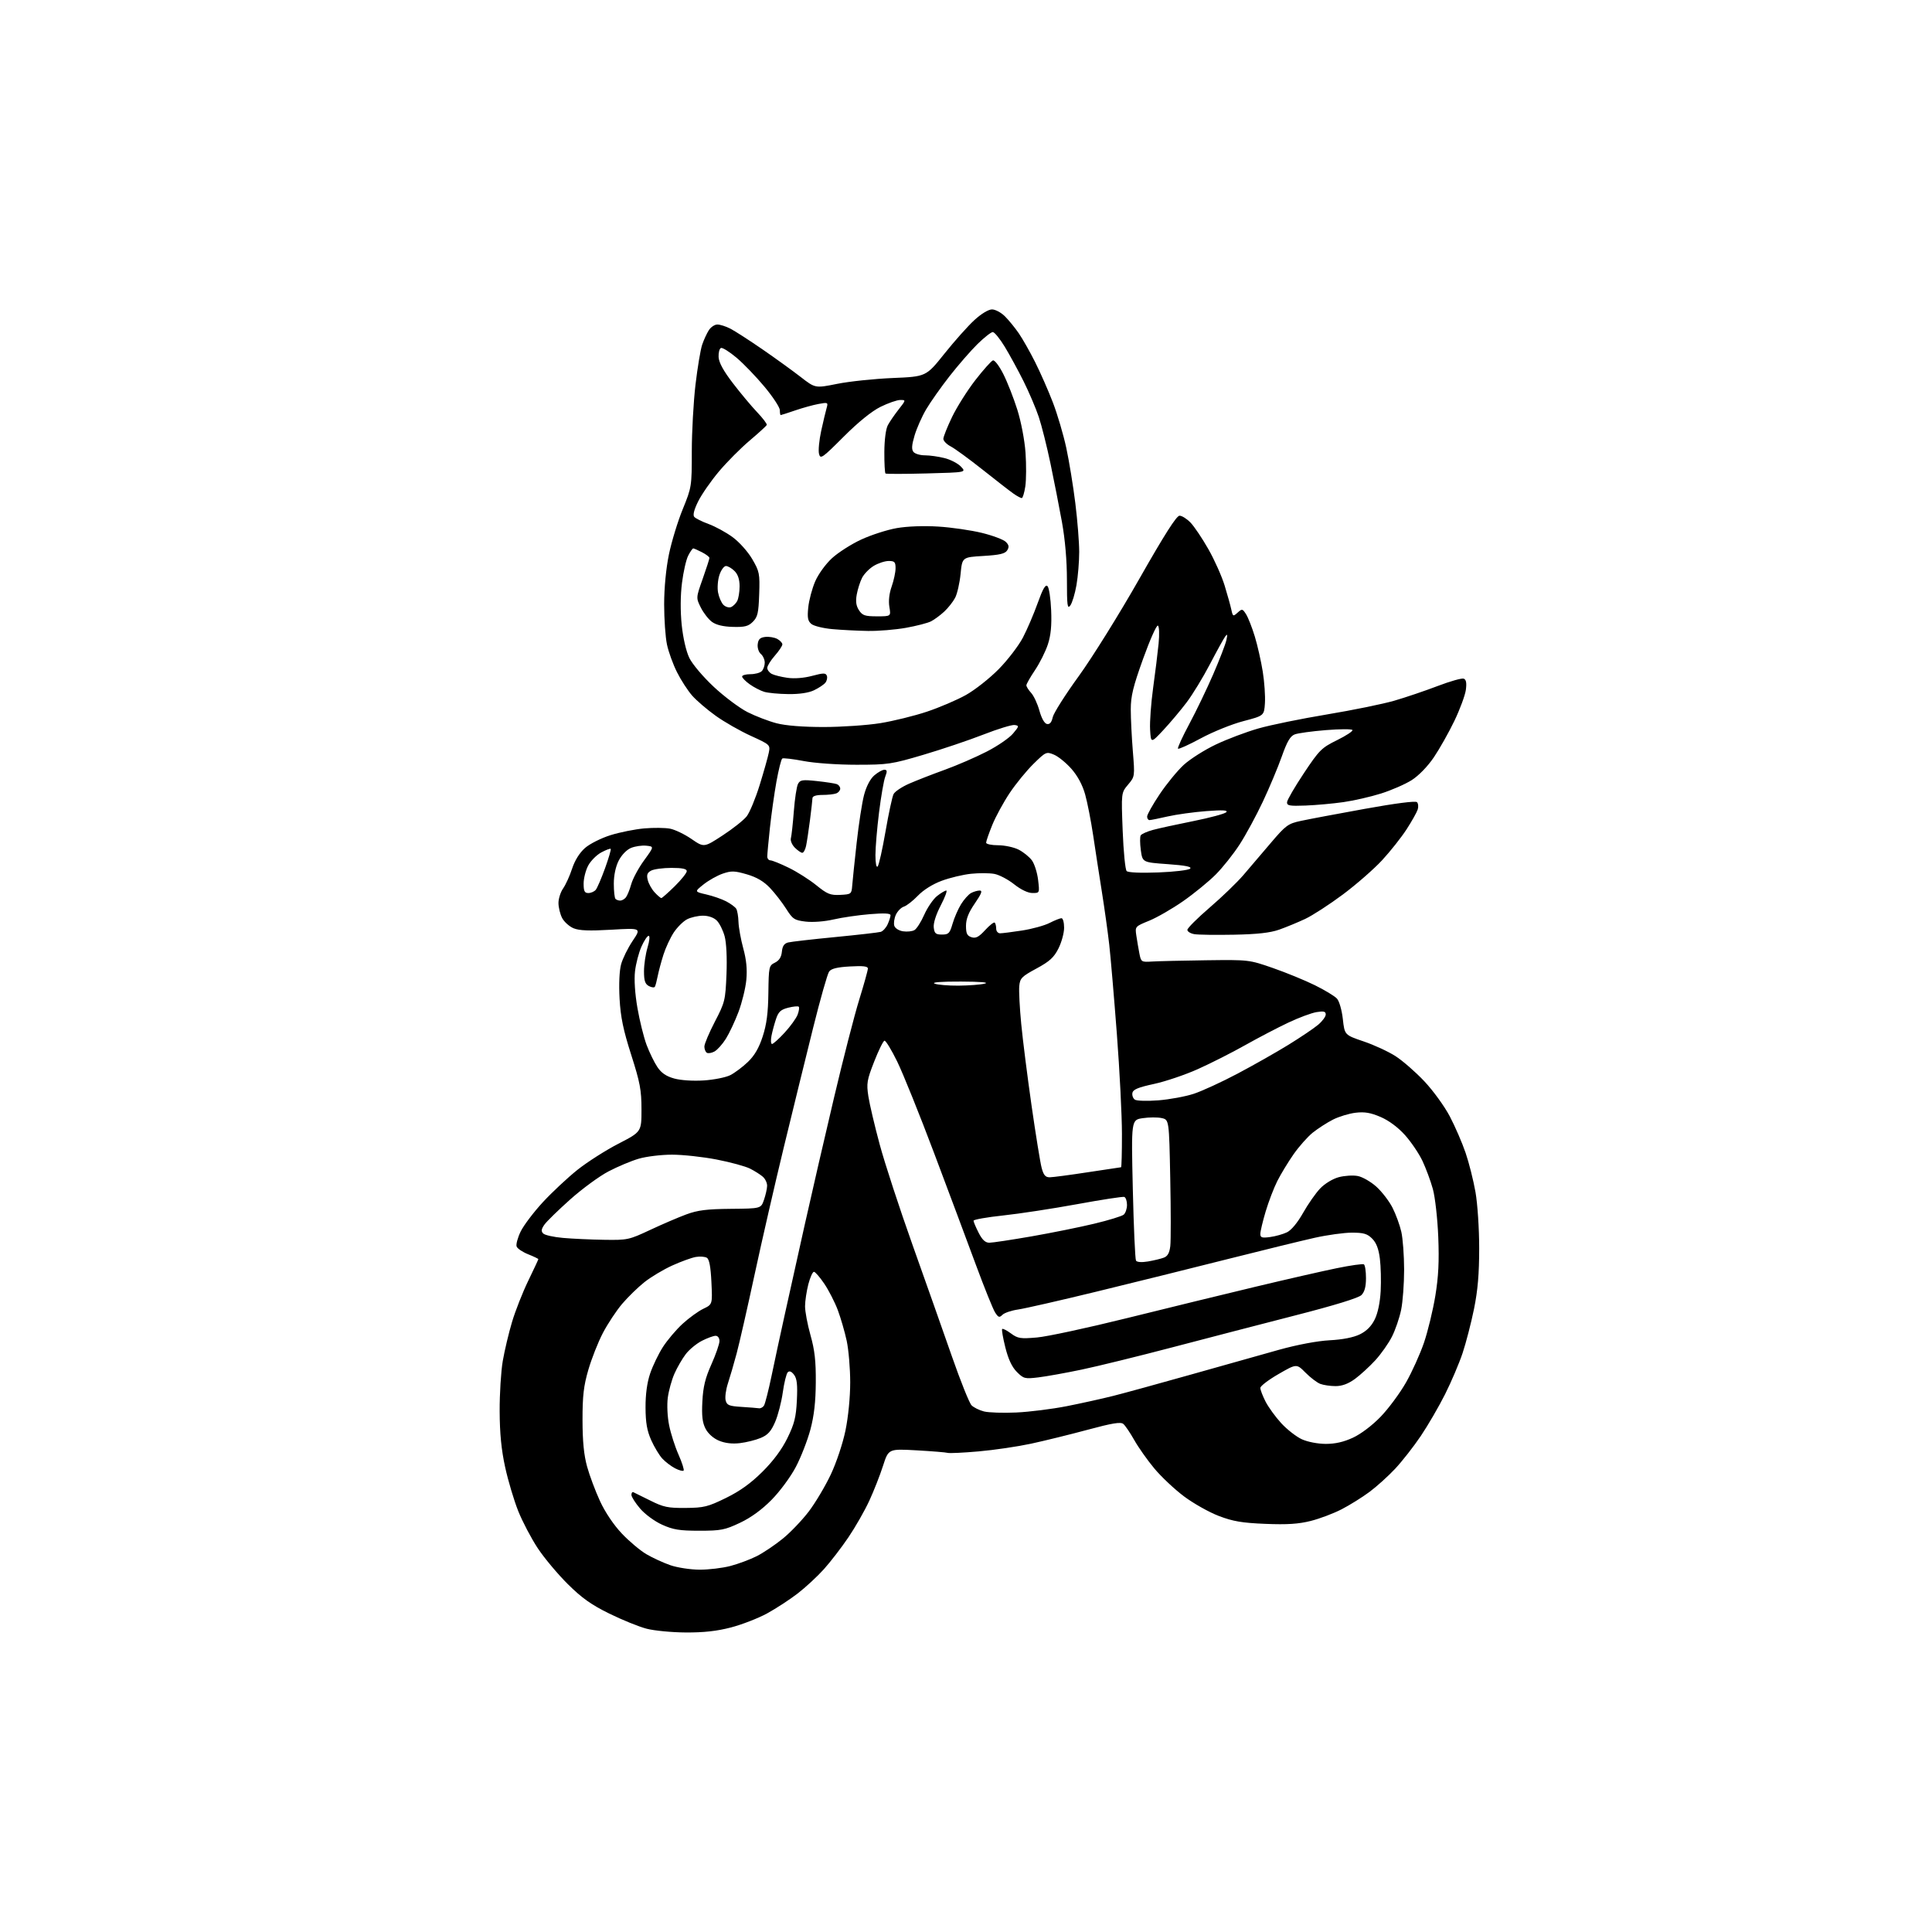 <?xml version="1.0" encoding="UTF-8" standalone="no"?>
<svg 
  version="1.1" 
  xmlns="http://www.w3.org/2000/svg" 
  xmlns:xlink="http://www.w3.org/1999/xlink" 
  xmlns:svg="http://www.w3.org/2000/svg"
  xmlns:rdf="http://www.w3.org/1999/02/22-rdf-syntax-ns#"
  xmlns:cc="http://creativecommons.org/ns#"
  xmlns:dc="http://purl.org/dc/elements/1.1/"
  viewBox="0 0 768 768"
  width="768"
  height="768"
>
<style>svg {background-color: white; }</style>"
<path stroke="none" fill="black" fill-rule="evenodd" d="M272.56,648.93C267.03,648.90 260.02,648.22 257.00,647.43C253.97,646.64 247.33,643.95 242.23,641.44C235.06,637.92 231.31,635.26 225.70,629.70C221.71,625.74 216.33,619.32 213.76,615.43C211.19,611.54 207.70,604.90 206.01,600.68C204.32,596.46 201.98,588.61 200.81,583.25C199.30,576.35 198.66,569.85 198.62,561.00C198.59,554.12 199.15,545.12 199.86,541.00C200.57,536.88 202.23,529.90 203.54,525.50C204.85,521.10 207.75,513.75 209.96,509.18C212.18,504.60 214.00,500.71 214.00,500.53C214.00,500.36 212.18,499.49 209.97,498.60C207.75,497.72 205.68,496.33 205.37,495.52C205.06,494.70 205.77,492.03 206.96,489.57C208.15,487.12 212.14,481.85 215.81,477.87C219.49,473.90 225.68,468.11 229.57,465.01C233.46,461.92 240.78,457.25 245.82,454.65C255.00,449.91 255.00,449.91 255.00,441.00C255.00,433.34 254.43,430.32 250.91,419.30C247.75,409.41 246.70,404.34 246.29,397.00C245.97,391.27 246.21,385.84 246.90,383.32C247.53,381.02 249.59,376.84 251.49,374.01C254.94,368.88 254.94,368.88 243.01,369.58C234.23,370.09 230.27,369.94 228.00,369.00C226.30,368.29 224.25,366.45 223.45,364.91C222.65,363.36 222.00,360.68 222.00,358.95C222.00,357.22 222.84,354.61 223.86,353.15C224.88,351.69 226.49,348.16 227.42,345.30C228.50,342.01 230.39,338.99 232.55,337.09C234.45,335.43 238.98,333.15 242.73,331.98C246.45,330.82 252.48,329.62 256.13,329.30C259.77,328.99 264.35,329.03 266.31,329.40C268.27,329.77 272.12,331.61 274.86,333.50C279.85,336.93 279.85,336.93 287.24,332.10C291.31,329.45 295.62,326.03 296.82,324.51C298.01,322.98 300.34,317.37 301.99,312.03C303.64,306.70 305.27,300.92 305.61,299.19C306.23,296.10 306.13,296.01 298.50,292.53C294.24,290.59 287.96,287.01 284.54,284.56C281.12,282.12 276.89,278.50 275.15,276.52C273.41,274.54 270.69,270.35 269.12,267.21C267.54,264.07 265.74,259.12 265.13,256.20C264.51,253.29 264.01,246.09 264.01,240.20C264.02,233.67 264.76,225.94 265.91,220.37C266.95,215.35 269.41,207.27 271.40,202.41C274.94,193.71 275.00,193.35 275.00,179.53C275.00,171.81 275.66,159.87 276.46,152.99C277.27,146.12 278.47,138.93 279.13,137.00C279.79,135.07 280.98,132.49 281.78,131.25C282.58,130.01 284.10,129.00 285.16,129.00C286.23,129.00 288.54,129.73 290.30,130.63C292.06,131.53 297.77,135.21 303.00,138.81C308.23,142.41 315.10,147.38 318.28,149.85C324.06,154.34 324.06,154.34 332.78,152.59C337.58,151.62 347.49,150.58 354.82,150.27C368.14,149.71 368.14,149.71 375.41,140.61C379.41,135.60 384.77,129.59 387.32,127.25C390.06,124.73 392.93,123.00 394.34,123.00C395.65,123.00 397.97,124.24 399.48,125.75C401.00,127.26 403.48,130.30 404.99,132.50C406.50,134.70 409.43,139.86 411.49,143.97C413.56,148.08 416.73,155.28 418.53,159.97C420.33,164.66 422.74,172.81 423.87,178.07C425.00,183.33 426.62,193.22 427.46,200.04C428.31,206.86 429.00,215.57 429.00,219.39C429.00,223.21 428.51,229.16 427.91,232.60C427.31,236.05 426.21,239.68 425.47,240.68C424.31,242.24 424.12,240.80 424.12,230.50C424.12,222.88 423.40,214.49 422.14,207.50C421.04,201.45 418.99,190.99 417.58,184.25C416.17,177.51 414.08,169.18 412.93,165.75C411.78,162.31 409.07,155.95 406.91,151.61C404.75,147.28 401.38,141.09 399.42,137.86C397.46,134.64 395.31,132.00 394.65,132.00C393.98,132.00 391.26,134.14 388.59,136.75C385.93,139.36 380.94,145.10 377.49,149.50C374.05,153.90 369.86,159.84 368.17,162.71C366.48,165.57 364.41,170.25 363.56,173.11C362.41,176.98 362.30,178.66 363.13,179.66C363.74,180.40 365.79,181.00 367.68,181.00C369.57,181.00 373.08,181.49 375.47,182.10C377.87,182.70 380.81,184.23 381.99,185.49C384.14,187.78 384.14,187.78 368.32,188.20C359.62,188.43 352.27,188.44 352.00,188.23C351.73,188.01 351.52,184.16 351.54,179.67C351.57,174.78 352.13,170.50 352.94,169.00C353.68,167.62 355.61,164.81 357.23,162.75C360.16,159.01 360.16,159.00 357.85,159.00C356.57,159.00 353.05,160.23 350.01,161.73C346.50,163.48 341.18,167.78 335.33,173.63C326.81,182.16 326.12,182.63 325.57,180.41C325.24,179.10 325.63,174.98 326.44,171.26C327.26,167.54 328.22,163.46 328.60,162.18C329.24,159.96 329.10,159.89 325.39,160.58C323.25,160.97 319.07,162.13 316.09,163.15C313.12,164.17 310.53,165.00 310.34,165.00C310.15,165.00 310.00,164.12 310.00,163.04C310.00,161.96 307.28,157.80 303.94,153.79C300.61,149.78 295.60,144.57 292.80,142.21C290.00,139.86 287.22,138.10 286.61,138.32C286.00,138.54 285.57,140.15 285.65,141.91C285.76,144.10 287.54,147.37 291.32,152.30C294.35,156.26 298.69,161.46 300.97,163.85C303.24,166.24 304.97,168.52 304.80,168.92C304.64,169.32 301.57,172.12 298.00,175.14C294.43,178.16 288.93,183.69 285.78,187.43C282.64,191.17 278.93,196.50 277.55,199.28C275.93,202.52 275.36,204.73 275.96,205.45C276.47,206.06 279.05,207.35 281.69,208.31C284.34,209.28 288.63,211.62 291.22,213.52C293.87,215.46 297.30,219.30 299.02,222.24C301.90,227.18 302.07,228.04 301.79,236.22C301.54,243.66 301.17,245.27 299.29,247.15C297.48,248.96 296.06,249.33 291.32,249.20C287.49,249.10 284.70,248.43 283.02,247.21C281.64,246.20 279.64,243.63 278.58,241.50C276.66,237.64 276.66,237.64 279.34,230.07C280.81,225.91 282.02,222.17 282.01,221.78C282.00,221.38 280.67,220.36 279.05,219.53C277.43,218.69 275.86,218.00 275.58,218.00C275.29,218.00 274.39,219.28 273.58,220.85C272.76,222.43 271.65,227.31 271.10,231.71C270.46,236.75 270.43,242.93 270.99,248.43C271.53,253.63 272.75,258.92 274.02,261.54C275.22,264.01 279.49,269.06 283.76,273.05C287.95,276.96 293.99,281.48 297.18,283.09C300.37,284.70 305.56,286.69 308.70,287.51C312.36,288.46 319.13,289.00 327.46,289.00C334.63,288.99 344.76,288.30 349.97,287.46C355.18,286.61 363.51,284.56 368.47,282.90C373.44,281.24 380.41,278.26 383.97,276.27C387.52,274.29 393.37,269.68 396.97,266.03C400.56,262.39 404.91,256.72 406.62,253.45C408.33,250.18 410.98,243.99 412.51,239.70C414.54,234.04 415.60,232.20 416.40,233.00C417.01,233.61 417.66,237.92 417.85,242.58C418.11,248.62 417.73,252.54 416.54,256.17C415.62,258.98 413.32,263.57 411.44,266.37C409.55,269.18 408.00,271.90 408.00,272.42C408.00,272.94 408.85,274.30 409.90,275.44C410.94,276.57 412.42,279.75 413.18,282.49C414.03,285.55 415.19,287.61 416.19,287.80C417.30,288.01 418.03,287.16 418.47,285.12C418.83,283.47 423.49,276.12 428.82,268.78C434.14,261.44 444.95,244.09 452.83,230.22C462.91,212.49 467.68,205.00 468.89,205.00C469.85,205.00 471.82,206.25 473.28,207.77C474.74,209.29 477.92,214.02 480.34,218.28C482.77,222.54 485.68,229.06 486.81,232.76C487.94,236.47 489.15,240.79 489.48,242.36C490.07,245.09 490.18,245.14 491.97,243.53C493.74,241.92 493.92,241.96 495.33,244.17C496.15,245.45 497.71,249.43 498.80,253.00C499.89,256.57 501.31,262.88 501.97,267.00C502.63,271.12 503.01,276.75 502.83,279.50C502.50,284.50 502.50,284.50 494.24,286.67C489.69,287.86 482.11,290.92 477.38,293.48C472.66,296.03 468.56,297.89 468.28,297.61C468.00,297.33 470.01,292.92 472.76,287.80C475.50,282.69 479.79,273.77 482.29,267.99C484.80,262.20 487.14,256.13 487.50,254.49C488.01,252.17 487.91,251.83 487.05,253.00C486.44,253.82 483.71,258.77 480.98,264.00C478.25,269.23 474.09,276.06 471.73,279.18C469.38,282.30 465.21,287.25 462.48,290.18C457.50,295.50 457.50,295.50 457.18,290.00C457.01,286.98 457.55,279.55 458.38,273.50C459.22,267.45 460.20,259.52 460.56,255.87C460.92,252.13 460.81,249.00 460.28,248.68C459.78,248.36 457.14,254.27 454.43,261.80C450.43,272.91 449.50,276.73 449.50,282.00C449.50,285.57 449.87,293.04 450.32,298.59C451.13,308.64 451.13,308.70 448.42,311.91C445.70,315.14 445.70,315.14 446.28,330.20C446.60,338.48 447.31,345.71 447.86,346.26C448.46,346.86 453.44,347.08 460.44,346.81C466.82,346.57 472.51,345.89 473.10,345.30C473.86,344.54 471.28,344.02 464.17,343.51C454.16,342.80 454.16,342.80 453.49,337.94C453.13,335.28 453.11,332.63 453.45,332.07C453.80,331.51 455.98,330.54 458.29,329.91C460.61,329.28 467.88,327.69 474.46,326.38C481.03,325.06 486.88,323.48 487.46,322.87C488.22,322.05 486.10,321.94 479.50,322.43C474.55,322.81 467.66,323.76 464.19,324.55C460.72,325.35 457.45,326.00 456.94,326.00C456.42,326.00 456.00,325.36 456.00,324.58C456.00,323.80 458.23,319.83 460.97,315.74C463.70,311.66 468.00,306.41 470.52,304.08C473.05,301.76 478.80,298.10 483.31,295.96C487.81,293.82 495.44,290.94 500.25,289.57C505.06,288.19 517.32,285.69 527.50,284.00C537.68,282.31 549.72,279.85 554.25,278.54C558.79,277.22 566.55,274.59 571.50,272.70C576.45,270.81 581.11,269.49 581.86,269.78C582.82,270.15 583.07,271.45 582.70,274.24C582.40,276.40 580.36,281.94 578.15,286.54C575.94,291.14 572.26,297.67 569.98,301.04C567.49,304.70 563.95,308.35 561.16,310.12C558.60,311.74 553.12,314.13 549.00,315.43C544.88,316.73 538.12,318.28 534.00,318.86C529.88,319.45 523.12,320.06 519.00,320.22C512.57,320.46 511.52,320.27 511.62,318.86C511.69,317.96 514.70,312.79 518.31,307.36C524.44,298.15 525.32,297.27 531.49,294.23C535.13,292.44 537.88,290.62 537.62,290.20C537.36,289.77 532.62,289.78 527.10,290.23C521.57,290.67 515.98,291.44 514.68,291.93C512.90,292.61 511.65,294.73 509.55,300.66C508.03,304.97 504.64,313.06 502.02,318.63C499.40,324.20 495.24,331.88 492.77,335.69C490.31,339.50 486.01,344.90 483.22,347.69C480.43,350.48 474.62,355.22 470.32,358.22C466.02,361.22 459.95,364.72 456.84,365.99C451.21,368.28 451.18,368.32 451.71,371.90C452.00,373.88 452.55,377.07 452.92,379.00C453.59,382.43 453.70,382.49 458.05,382.22C460.50,382.07 470.15,381.84 479.50,381.72C496.41,381.50 496.55,381.52 506.00,384.80C511.23,386.62 518.72,389.69 522.66,391.63C526.61,393.57 530.56,395.97 531.46,396.96C532.38,397.97 533.40,401.52 533.80,405.09C534.50,411.41 534.50,411.41 542.04,413.97C546.19,415.37 551.90,418.01 554.73,419.83C557.57,421.65 562.72,426.14 566.19,429.82C569.66,433.50 574.22,439.78 576.32,443.78C578.42,447.78 581.25,454.30 582.60,458.28C583.96,462.25 585.72,469.27 586.53,473.88C587.35,478.56 588.00,488.42 588.00,496.22C588.00,506.39 587.44,512.95 585.94,520.34C584.80,525.93 582.75,533.83 581.39,537.91C580.03,541.98 576.90,549.32 574.45,554.21C571.99,559.11 567.65,566.58 564.80,570.81C561.95,575.04 557.34,580.92 554.56,583.89C551.78,586.85 547.19,590.99 544.36,593.08C541.54,595.18 536.59,598.27 533.36,599.94C530.14,601.61 524.59,603.71 521.03,604.60C516.18,605.82 511.65,606.11 503.03,605.76C493.73,605.38 490.15,604.77 484.50,602.62C480.65,601.15 474.43,597.65 470.67,594.84C466.91,592.02 461.60,587.03 458.86,583.73C456.11,580.44 452.53,575.36 450.89,572.45C449.24,569.54 447.29,566.65 446.53,566.03C445.49,565.16 442.11,565.72 432.33,568.36C425.28,570.26 415.14,572.75 409.81,573.90C404.49,575.04 395.14,576.42 389.05,576.95C382.95,577.49 377.41,577.75 376.73,577.54C376.06,577.33 370.48,576.88 364.35,576.53C353.20,575.91 353.20,575.91 351.01,582.70C349.81,586.44 347.35,592.69 345.55,596.59C343.75,600.49 340.03,607.01 337.27,611.09C334.52,615.16 330.12,620.88 327.50,623.79C324.88,626.70 320.18,631.05 317.05,633.46C313.92,635.87 308.47,639.42 304.93,641.36C301.39,643.29 294.93,645.80 290.56,646.94C284.95,648.40 279.68,648.98 272.56,648.93zM278.04,623.97C281.64,623.99 287.16,623.33 290.31,622.51C293.46,621.69 298.19,619.92 300.83,618.59C303.47,617.25 308.13,614.11 311.20,611.61C314.27,609.12 318.92,604.24 321.54,600.79C324.16,597.33 328.08,590.74 330.25,586.14C332.49,581.39 335.02,573.82 336.09,568.64C337.20,563.23 337.97,555.42 337.97,549.50C337.97,544.00 337.34,536.58 336.58,533.00C335.81,529.42 334.21,523.92 333.03,520.76C331.84,517.61 329.43,512.91 327.68,510.32C325.93,507.73 324.08,505.59 323.57,505.56C323.05,505.53 322.05,507.75 321.33,510.50C320.62,513.25 320.03,517.18 320.02,519.24C320.01,521.30 320.98,526.47 322.18,530.74C323.86,536.70 324.35,541.05 324.29,549.50C324.24,557.27 323.61,562.79 322.14,568.30C320.99,572.59 318.39,579.27 316.36,583.13C314.31,587.04 310.03,592.84 306.75,596.17C302.86,600.12 298.54,603.27 294.17,605.33C288.15,608.18 286.58,608.49 278.00,608.49C270.12,608.49 267.59,608.08 263.21,606.10C260.23,604.76 256.40,601.95 254.46,599.68C252.56,597.46 251.00,595.01 251.00,594.24C251.00,593.46 251.34,592.98 251.76,593.17C252.18,593.35 255.22,594.85 258.51,596.50C263.74,599.12 265.52,599.49 272.56,599.43C279.83,599.37 281.41,598.97 288.56,595.47C294.14,592.74 298.45,589.64 303.08,585.04C307.42,580.73 310.80,576.17 313.01,571.65C315.78,566.00 316.44,563.39 316.77,556.65C317.07,550.43 316.81,548.03 315.65,546.50C314.64,545.17 313.80,544.83 313.14,545.50C312.60,546.05 311.71,549.65 311.17,553.50C310.63,557.35 309.26,562.66 308.11,565.29C306.51,568.99 305.20,570.44 302.40,571.60C300.41,572.44 296.68,573.37 294.12,573.67C291.07,574.03 288.21,573.70 285.80,572.69C283.57,571.76 281.48,569.89 280.47,567.94C279.21,565.50 278.90,562.85 279.20,557.11C279.50,551.29 280.34,547.81 282.80,542.33C284.56,538.39 286.00,534.23 286.00,533.08C286.00,531.87 285.35,531.00 284.46,531.00C283.61,531.00 281.16,531.90 279.02,532.99C276.87,534.09 273.98,536.47 272.59,538.30C271.20,540.12 269.18,543.61 268.10,546.06C267.02,548.50 265.83,552.79 265.46,555.58C265.08,558.47 265.30,563.21 265.99,566.58C266.64,569.84 268.33,575.10 269.74,578.27C271.14,581.44 272.04,584.29 271.74,584.59C271.43,584.90 269.91,584.48 268.34,583.67C266.78,582.86 264.51,581.13 263.30,579.83C262.09,578.54 260.10,575.23 258.87,572.49C257.19,568.71 256.64,565.55 256.61,559.50C256.59,554.25 257.22,549.61 258.44,546.00C259.46,542.98 261.73,538.25 263.49,535.50C265.25,532.75 268.78,528.58 271.33,526.24C273.89,523.89 277.61,521.20 279.60,520.25C283.22,518.52 283.22,518.52 282.80,509.69C282.51,503.59 281.95,500.58 280.99,499.99C280.22,499.52 278.22,499.37 276.55,499.67C274.87,499.97 270.66,501.50 267.19,503.08C263.71,504.66 258.76,507.62 256.19,509.66C253.61,511.70 249.61,515.60 247.30,518.32C244.99,521.05 241.55,526.26 239.65,529.89C237.75,533.53 235.16,540.10 233.88,544.50C232.01,550.92 231.55,554.86 231.56,564.50C231.57,572.94 232.11,578.43 233.38,583.00C234.37,586.58 236.68,592.75 238.52,596.73C240.53,601.10 243.95,606.19 247.16,609.58C250.08,612.67 254.50,616.38 256.97,617.83C259.45,619.28 263.73,621.25 266.49,622.20C269.24,623.15 274.44,623.95 278.04,623.97zM527.00,573.97C530.79,573.98 534.17,573.20 537.87,571.48C541.03,570.01 545.55,566.58 548.87,563.13C551.97,559.91 556.47,553.83 558.88,549.61C561.29,545.39 564.52,538.24 566.06,533.72C567.60,529.20 569.62,520.84 570.56,515.15C571.82,507.47 572.12,501.41 571.73,491.65C571.43,484.38 570.48,475.90 569.59,472.67C568.71,469.47 566.84,464.43 565.45,461.48C564.05,458.53 560.92,453.90 558.48,451.19C555.73,448.13 552.09,445.42 548.83,444.02C544.84,442.31 542.46,441.90 538.87,442.33C536.26,442.64 532.20,443.88 529.84,445.08C527.47,446.29 523.87,448.62 521.83,450.25C519.79,451.89 516.36,455.77 514.19,458.87C512.03,461.97 509.13,466.75 507.74,469.50C506.36,472.25 504.28,477.70 503.11,481.61C501.95,485.52 501.00,489.51 501.00,490.49C501.00,491.97 501.64,492.18 504.88,491.74C507.02,491.46 510.03,490.61 511.59,489.86C513.31,489.03 515.80,486.04 517.99,482.15C519.96,478.66 523.01,474.29 524.77,472.45C526.61,470.51 529.74,468.61 532.14,467.96C534.44,467.34 537.85,467.12 539.72,467.48C541.59,467.83 544.93,469.75 547.14,471.74C549.35,473.74 552.24,477.51 553.56,480.11C554.88,482.72 556.45,487.02 557.05,489.68C557.65,492.33 558.15,499.09 558.16,504.69C558.16,510.29 557.63,517.49 556.97,520.69C556.31,523.89 554.67,528.68 553.32,531.34C551.98,534.00 548.99,538.24 546.69,540.75C544.38,543.26 540.74,546.59 538.60,548.16C535.94,550.09 533.49,551.00 530.92,551.00C528.83,551.00 526.09,550.60 524.82,550.11C523.54,549.62 520.90,547.61 518.95,545.64C515.41,542.07 515.41,542.07 508.20,546.23C504.24,548.51 501.00,550.99 501.00,551.73C501.00,552.47 501.93,554.91 503.07,557.14C504.21,559.37 507.02,563.25 509.32,565.75C511.62,568.25 515.30,571.12 517.50,572.13C519.81,573.18 523.82,573.96 527.00,573.97zM404.00,561.49C409.23,561.25 418.22,560.12 423.98,558.99C429.75,557.85 438.08,556.01 442.48,554.90C446.89,553.79 460.85,549.96 473.50,546.39C486.15,542.81 501.90,538.38 508.50,536.54C515.75,534.53 523.68,533.04 528.55,532.78C533.72,532.51 538.02,531.66 540.55,530.43C543.21,529.13 545.14,527.20 546.47,524.50C547.71,522.00 548.59,517.77 548.84,513.22C549.05,509.21 548.91,503.41 548.52,500.33C548.03,496.42 547.11,494.02 545.46,492.37C543.53,490.43 542.05,490.00 537.42,490.00C534.30,490.00 527.64,490.92 522.62,492.04C517.61,493.16 502.02,496.97 488.00,500.51C473.98,504.06 450.57,509.86 436.00,513.41C421.43,516.96 407.34,520.17 404.70,520.55C402.06,520.93 399.27,521.88 398.49,522.65C397.28,523.86 396.88,523.74 395.60,521.78C394.78,520.53 391.37,512.08 388.01,503.00C384.66,493.93 377.17,473.90 371.37,458.50C365.57,443.10 358.95,426.68 356.66,422.00C354.37,417.32 352.09,413.58 351.59,413.69C351.09,413.79 349.25,417.53 347.50,422.00C344.62,429.36 344.40,430.66 345.19,435.81C345.67,438.94 347.70,447.57 349.71,455.00C351.71,462.43 357.60,480.43 362.79,495.00C367.98,509.57 375.02,529.50 378.43,539.28C381.84,549.06 385.34,557.77 386.20,558.63C387.07,559.50 389.29,560.60 391.14,561.07C392.99,561.54 398.77,561.73 404.00,561.49zM301.69,559.81C302.35,559.91 303.25,559.44 303.69,558.75C304.14,558.06 305.48,552.77 306.69,547.00C307.89,541.23 310.21,530.42 311.86,523.00C313.50,515.58 317.10,499.38 319.86,487.00C322.62,474.62 327.86,451.90 331.50,436.50C335.13,421.10 339.66,403.49 341.56,397.37C343.45,391.26 345.00,385.69 345.00,385.01C345.00,384.11 343.09,383.88 337.89,384.18C332.81,384.46 330.44,385.04 329.59,386.21C328.93,387.11 326.06,397.22 323.21,408.67C320.35,420.13 315.13,441.43 311.59,456.00C308.06,470.57 302.84,493.30 300.00,506.50C297.16,519.70 293.93,533.88 292.83,538.00C291.73,542.12 290.16,547.50 289.35,549.95C288.55,552.40 288.14,555.42 288.45,556.65C288.94,558.60 289.79,558.95 294.76,559.26C297.92,559.46 301.04,559.71 301.69,559.81zM412.78,547.53C407.40,548.18 406.90,548.06 404.21,545.36C402.26,543.40 400.82,540.33 399.64,535.63C398.69,531.84 398.12,528.54 398.38,528.29C398.63,528.03 400.21,528.83 401.87,530.06C404.59,532.07 405.65,532.24 412.20,531.67C416.21,531.33 432.32,527.86 448.00,523.97C463.68,520.08 486.62,514.48 499.00,511.52C511.38,508.56 525.96,505.23 531.42,504.12C536.87,503.00 541.71,502.32 542.17,502.60C542.63,502.89 543.00,505.34 543.00,508.06C543.00,511.49 542.45,513.55 541.19,514.81C540.05,515.95 530.49,518.90 514.94,522.88C501.50,526.33 479.48,532.05 466.00,535.59C452.52,539.13 436.32,543.11 430.00,544.43C423.68,545.76 415.93,547.15 412.78,547.53zM456.35,501.45C458.63,501.06 461.46,500.39 462.63,499.94C464.16,499.37 464.89,498.06 465.21,495.33C465.46,493.23 465.45,481.07 465.19,468.31C464.73,445.10 464.73,445.10 461.77,444.45C460.15,444.09 456.76,444.11 454.25,444.49C449.68,445.17 449.68,445.17 450.31,472.64C450.66,487.74 451.23,500.56 451.58,501.12C451.96,501.74 453.85,501.87 456.35,501.45zM393.30,494.00C394.54,494.00 402.06,492.86 410.03,491.48C417.99,490.09 429.19,487.83 434.93,486.45C440.66,485.08 445.95,483.46 446.68,482.85C447.40,482.25 448.00,480.50 448.00,478.96C448.00,477.42 447.51,476.00 446.91,475.80C446.31,475.60 437.87,476.90 428.16,478.68C418.45,480.46 405.21,482.48 398.75,483.17C392.29,483.86 387.00,484.80 387.00,485.25C387.00,485.71 387.91,487.86 389.02,490.04C390.47,492.89 391.68,494.00 393.30,494.00zM240.11,492.84C249.41,492.99 250.00,492.87 258.41,488.93C263.18,486.69 269.66,483.91 272.80,482.75C277.34,481.07 280.95,480.62 290.50,480.53C302.50,480.42 302.50,480.42 303.69,476.96C304.35,475.06 304.91,472.56 304.94,471.40C304.97,470.25 304.21,468.62 303.25,467.78C302.29,466.93 300.00,465.48 298.16,464.55C296.32,463.62 290.35,461.99 284.87,460.93C279.40,459.87 271.43,459.00 267.15,459.00C262.87,459.00 256.92,459.72 253.93,460.60C250.94,461.47 245.54,463.74 241.93,465.63C238.31,467.51 231.46,472.53 226.69,476.78C221.93,481.03 217.29,485.55 216.40,486.83C215.16,488.61 215.05,489.45 215.93,490.33C216.57,490.98 220.11,491.77 223.80,492.09C227.48,492.42 234.83,492.76 240.11,492.84zM417.29,467.99C418.50,467.98 425.30,467.08 432.39,465.99C439.48,464.90 445.44,464.00 445.64,464.00C445.84,464.00 446.00,458.04 445.99,450.75C445.99,443.46 445.08,425.57 443.97,411.00C442.86,396.43 441.50,380.45 440.94,375.50C440.38,370.55 439.06,361.10 438.01,354.50C436.96,347.90 435.40,337.80 434.55,332.06C433.69,326.31 432.26,318.99 431.36,315.79C430.31,312.03 428.38,308.44 425.90,305.62C423.79,303.23 420.67,300.69 418.97,299.99C415.96,298.74 415.73,298.84 410.87,303.60C408.12,306.30 403.84,311.53 401.37,315.22C398.90,318.92 395.78,324.65 394.44,327.95C393.10,331.26 392.00,334.42 392.00,334.98C392.00,335.54 394.14,336.00 396.75,336.00C399.36,336.00 403.04,336.79 404.93,337.75C406.81,338.71 409.19,340.63 410.20,342.01C411.21,343.40 412.32,346.88 412.66,349.76C413.28,355.00 413.28,355.00 410.39,354.99C408.61,354.98 405.83,353.65 403.14,351.52C400.74,349.61 397.21,347.75 395.28,347.39C393.36,347.03 389.18,347.01 386.00,347.34C382.82,347.67 377.58,348.92 374.36,350.12C370.80,351.43 367.09,353.75 364.90,356.03C362.92,358.09 360.40,360.06 359.30,360.40C358.20,360.75 356.77,362.21 356.12,363.63C355.47,365.06 355.19,367.03 355.50,368.01C355.82,369.01 357.33,369.97 358.98,370.21C360.58,370.45 362.61,370.24 363.49,369.74C364.37,369.25 366.14,366.49 367.41,363.60C368.69,360.72 370.98,357.38 372.50,356.18C374.02,354.98 375.67,354.00 376.16,354.00C376.64,354.00 375.65,356.67 373.95,359.94C372.07,363.56 370.98,366.99 371.18,368.69C371.45,371.06 371.96,371.50 374.46,371.50C377.08,371.50 377.55,371.02 378.66,367.19C379.34,364.83 380.87,361.33 382.04,359.43C383.22,357.53 385.01,355.53 386.02,354.99C387.04,354.44 388.58,354.00 389.45,354.00C390.64,354.00 390.16,355.26 387.52,359.11C385.00,362.77 384.00,365.31 384.00,368.04C384.00,371.10 384.44,372.00 386.19,372.56C387.90,373.10 389.09,372.48 391.62,369.72C393.40,367.78 395.11,366.45 395.43,366.76C395.74,367.08 396.00,368.16 396.00,369.17C396.00,370.18 396.70,371.00 397.56,371.00C398.42,371.00 402.35,370.50 406.31,369.89C410.26,369.28 415.17,367.93 417.21,366.89C419.25,365.85 421.39,365.00 421.96,365.00C422.53,365.00 423.00,366.70 423.00,368.79C423.00,370.87 421.99,374.58 420.75,377.04C418.94,380.63 417.23,382.18 412.00,385.01C406.13,388.18 405.47,388.85 405.17,391.99C404.99,393.90 405.34,400.65 405.95,406.98C406.55,413.32 408.41,427.95 410.06,439.50C411.72,451.05 413.52,462.19 414.07,464.25C414.85,467.16 415.57,468.00 417.29,467.99zM460.50,437.40C464.90,437.05 471.20,435.89 474.50,434.81C477.80,433.73 485.68,430.11 492.00,426.76C498.32,423.42 507.43,418.25 512.23,415.29C517.03,412.33 522.32,408.76 523.98,407.36C525.64,405.96 527.00,404.13 527.00,403.28C527.00,402.06 526.23,401.86 523.35,402.33C521.34,402.66 516.27,404.54 512.10,406.52C507.92,408.49 500.23,412.51 495.00,415.45C489.77,418.40 481.34,422.67 476.25,424.95C471.17,427.24 463.29,429.90 458.75,430.88C452.45,432.24 450.42,433.08 450.15,434.46C449.96,435.45 450.41,436.66 451.15,437.14C451.89,437.63 456.10,437.74 460.50,437.40zM279.78,429.49C283.78,429.23 288.51,428.29 290.28,427.40C292.05,426.51 295.20,424.15 297.28,422.16C299.94,419.61 301.69,416.60 303.18,412.02C304.75,407.20 305.34,402.68 305.44,394.70C305.58,384.28 305.67,383.85 308.04,382.67C309.73,381.84 310.60,380.47 310.81,378.32C311.03,376.07 311.73,375.04 313.31,374.64C314.51,374.34 322.93,373.38 332.00,372.50C341.07,371.62 349.22,370.69 350.10,370.43C350.98,370.17 352.21,368.82 352.85,367.43C353.48,366.04 354.00,364.41 354.00,363.81C354.00,363.05 351.48,362.92 345.75,363.40C341.21,363.77 334.73,364.72 331.34,365.50C327.76,366.33 323.14,366.68 320.27,366.35C315.77,365.81 315.12,365.38 312.49,361.22C310.90,358.72 308.01,354.99 306.06,352.94C303.58,350.34 300.79,348.70 296.87,347.56C291.98,346.14 290.72,346.11 287.28,347.29C285.11,348.04 281.69,349.96 279.68,351.56C276.04,354.47 276.04,354.47 280.77,355.56C283.37,356.15 286.93,357.39 288.69,358.31C290.44,359.23 292.23,360.55 292.66,361.24C293.09,361.93 293.50,364.30 293.56,366.50C293.63,368.70 294.49,373.42 295.46,377.00C296.70,381.52 297.07,385.32 296.68,389.50C296.37,392.80 294.96,398.54 293.56,402.27C292.15,405.99 289.89,410.80 288.52,412.97C287.15,415.14 285.11,417.40 283.99,418.00C282.87,418.60 281.52,418.82 280.98,418.49C280.44,418.15 280.00,417.05 280.00,416.02C280.00,415.00 281.88,410.55 284.17,406.13C288.17,398.45 288.36,397.65 288.79,387.30C289.05,380.78 288.76,374.80 288.06,372.20C287.42,369.83 286.02,367.02 284.95,365.95C283.75,364.75 281.63,364.00 279.45,364.00C277.50,364.00 274.65,364.65 273.13,365.43C271.60,366.22 269.22,368.59 267.83,370.68C266.45,372.78 264.60,376.75 263.73,379.50C262.86,382.25 261.83,386.07 261.45,388.00C261.07,389.93 260.57,391.84 260.32,392.25C260.08,392.67 259.01,392.54 257.94,391.97C256.43,391.16 256.00,389.86 256.00,386.12C256.00,383.48 256.63,379.22 257.40,376.66C258.20,374.00 258.39,372.00 257.85,372.00C257.32,372.00 256.03,373.95 254.97,376.33C253.92,378.71 252.77,383.10 252.43,386.08C252.04,389.41 252.41,395.05 253.39,400.68C254.26,405.73 255.90,412.32 257.02,415.34C258.15,418.35 260.08,422.32 261.32,424.16C262.92,426.55 264.84,427.85 268.03,428.73C270.63,429.45 275.55,429.77 279.78,429.49zM306.90,415.00C307.36,415.00 309.62,412.97 311.90,410.49C314.19,408.01 316.51,404.80 317.06,403.35C317.61,401.91 317.81,400.48 317.52,400.19C317.23,399.89 315.34,400.07 313.33,400.58C310.40,401.32 309.45,402.18 308.50,405.00C307.85,406.93 307.03,409.96 306.68,411.75C306.33,413.54 306.43,415.00 306.90,415.00zM381.00,391.81C385.12,391.78 389.85,391.42 391.50,391.00C393.37,390.52 389.80,390.22 382.00,390.19C374.19,390.16 370.25,390.46 371.50,391.00C372.60,391.47 376.88,391.84 381.00,391.81zM490.50,371.56C483.35,371.70 476.26,371.60 474.75,371.34C473.24,371.08 472.00,370.31 472.00,369.63C472.00,368.95 475.99,364.97 480.87,360.77C485.75,356.58 491.79,350.75 494.29,347.83C496.79,344.90 501.71,339.12 505.23,335.00C511.12,328.08 512.03,327.41 517.06,326.33C520.05,325.68 531.46,323.53 542.42,321.55C554.68,319.33 562.70,318.30 563.27,318.87C563.78,319.38 563.91,320.70 563.56,321.80C563.21,322.90 561.23,326.43 559.15,329.65C557.07,332.87 552.69,338.39 549.43,341.93C546.17,345.46 539.14,351.60 533.82,355.57C528.50,359.54 521.75,363.91 518.82,365.29C515.89,366.66 511.25,368.58 508.50,369.55C504.91,370.81 499.83,371.38 490.50,371.56zM246.54,358.00C247.21,358.00 248.22,357.44 248.78,356.75C249.34,356.06 250.31,353.70 250.92,351.50C251.53,349.30 253.83,345.02 256.04,342.00C260.04,336.50 260.04,336.50 256.90,336.18C255.17,336.00 252.44,336.40 250.83,337.07C249.11,337.78 247.09,339.87 245.95,342.10C244.73,344.48 244.00,347.94 244.00,351.29C244.00,354.25 244.30,356.97 244.67,357.33C245.03,357.70 245.88,358.00 246.54,358.00zM262.89,357.00C263.19,357.00 265.58,354.88 268.22,352.29C270.85,349.70 273.00,347.00 273.00,346.29C273.00,345.38 271.21,345.00 266.93,345.00C263.60,345.00 259.96,345.49 258.85,346.08C257.28,346.92 256.97,347.76 257.49,349.83C257.85,351.30 259.09,353.51 260.25,354.75C261.40,355.99 262.59,357.00 262.89,357.00zM334.00,355.73C338.38,355.51 338.51,355.40 338.77,352.00C338.92,350.07 339.71,342.43 340.54,335.00C341.36,327.57 342.68,319.02 343.48,316.00C344.38,312.60 345.92,309.64 347.52,308.25C348.95,307.01 350.75,306.00 351.53,306.00C352.67,306.00 352.74,306.55 351.90,308.75C351.32,310.26 350.21,316.66 349.43,322.96C348.64,329.27 348.00,336.89 348.00,339.91C348.00,343.13 348.36,345.01 348.88,344.45C349.37,343.93 350.77,337.65 352.01,330.50C353.25,323.35 354.69,316.67 355.21,315.66C355.74,314.64 358.49,312.80 361.33,311.55C364.18,310.30 370.55,307.81 375.50,306.02C380.45,304.23 387.99,300.96 392.26,298.76C396.53,296.57 401.21,293.36 402.66,291.63C405.15,288.69 405.19,288.48 403.34,288.20C402.26,288.04 396.68,289.75 390.94,291.99C385.20,294.23 374.47,297.85 367.10,300.03C354.44,303.78 352.98,304.00 340.44,304.00C332.89,304.00 323.85,303.36 319.46,302.52C315.21,301.71 311.39,301.26 310.97,301.52C310.55,301.78 309.51,305.93 308.64,310.74C307.78,315.56 306.61,323.87 306.04,329.21C305.47,334.55 305.00,339.61 305.00,340.46C305.00,341.31 305.56,342.00 306.25,342.00C306.94,342.00 310.20,343.32 313.50,344.93C316.80,346.53 321.75,349.67 324.50,351.90C328.87,355.44 330.07,355.92 334.00,355.73zM233.88,355.00C234.91,355.00 236.23,354.42 236.82,353.72C237.41,353.01 239.07,349.14 240.52,345.13C241.97,341.11 242.98,337.65 242.77,337.44C242.56,337.22 240.87,337.86 239.02,338.85C237.17,339.84 234.83,342.19 233.83,344.06C232.82,345.94 232.00,349.16 232.00,351.23C232.00,354.25 232.37,355.00 233.88,355.00zM318.92,339.00C318.41,339.00 317.08,338.08 315.95,336.95C314.82,335.82 314.12,334.13 314.39,333.20C314.65,332.26 315.18,327.45 315.56,322.50C315.93,317.55 316.68,312.66 317.21,311.64C318.07,310.00 318.95,309.87 324.77,310.49C328.39,310.88 331.95,311.43 332.67,311.71C333.40,311.99 334.00,312.79 334.00,313.50C334.00,314.21 333.29,315.06 332.42,315.39C331.55,315.73 329.07,316.00 326.92,316.00C324.47,316.00 322.99,316.47 322.97,317.25C322.95,317.94 322.51,321.88 321.98,326.00C321.45,330.12 320.75,334.74 320.43,336.25C320.11,337.76 319.43,339.00 318.92,339.00zM313.35,275.91C309.58,275.87 305.28,275.46 303.79,275.01C302.30,274.56 299.71,273.22 298.04,272.03C296.37,270.84 295.00,269.44 295.00,268.93C295.00,268.42 296.49,268.00 298.30,268.00C300.12,268.00 302.14,267.46 302.80,266.80C303.46,266.14 304.00,264.62 304.00,263.42C304.00,262.22 303.30,260.67 302.45,259.96C301.59,259.24 301.03,257.52 301.20,256.09C301.43,254.11 302.14,253.43 304.20,253.19C305.69,253.02 307.82,253.37 308.95,253.97C310.08,254.58 311.00,255.56 311.00,256.15C311.00,256.75 309.65,258.77 308.00,260.65C306.35,262.53 305.00,264.71 305.00,265.50C305.00,266.29 305.79,267.35 306.75,267.87C307.71,268.38 310.52,269.09 313.00,269.44C315.75,269.84 319.57,269.54 322.83,268.67C327.37,267.46 328.24,267.46 328.69,268.64C328.98,269.40 328.70,270.65 328.07,271.42C327.43,272.19 325.40,273.53 323.55,274.41C321.42,275.42 317.70,275.97 313.35,275.91zM345.00,250.81C340.88,250.74 334.53,250.42 330.90,250.09C327.27,249.77 323.50,248.84 322.53,248.03C321.11,246.85 320.87,245.55 321.30,241.42C321.59,238.59 322.82,233.97 324.03,231.16C325.27,228.27 328.17,224.25 330.71,221.91C333.18,219.64 338.43,216.28 342.39,214.46C346.35,212.63 352.69,210.59 356.48,209.93C360.62,209.21 367.19,208.96 372.94,209.32C378.20,209.64 386.03,210.78 390.35,211.84C394.67,212.90 398.94,214.51 399.83,215.41C401.09,216.66 401.21,217.44 400.38,218.77C399.54,220.11 397.41,220.61 390.90,221.00C382.50,221.50 382.50,221.50 381.85,228.11C381.49,231.75 380.51,236.03 379.69,237.61C378.86,239.20 376.90,241.68 375.34,243.13C373.78,244.57 371.43,246.31 370.12,246.98C368.81,247.66 364.31,248.82 360.12,249.57C355.93,250.32 349.12,250.88 345.00,250.81zM348.61,245.00C354.18,245.00 354.18,245.00 353.54,241.25C353.14,238.89 353.48,235.88 354.46,233.12C355.30,230.72 356.00,227.46 356.00,225.87C356.00,223.40 355.61,223.00 353.25,223.00C351.74,223.01 349.06,223.89 347.30,224.96C345.54,226.03 343.46,228.17 342.68,229.71C341.90,231.24 340.95,234.22 340.57,236.33C340.07,239.09 340.32,240.84 341.46,242.58C342.82,244.66 343.83,245.00 348.61,245.00zM290.56,241.34C291.38,241.02 292.49,239.95 293.03,238.95C293.56,237.95 294.00,235.30 294.00,233.07C294.00,230.33 293.34,228.34 292.00,227.00C290.90,225.90 289.36,225.00 288.58,225.00C287.80,225.00 286.63,226.60 285.98,228.57C285.33,230.53 285.09,233.66 285.44,235.53C285.79,237.40 286.75,239.61 287.57,240.43C288.39,241.24 289.73,241.66 290.56,241.34zM406.16,198.00C405.77,198.00 404.33,197.23 402.97,196.29C401.61,195.35 396.09,191.07 390.70,186.78C385.30,182.50 379.57,178.31 377.95,177.47C376.33,176.63 375.00,175.27 375.00,174.45C375.00,173.62 376.57,169.69 378.48,165.72C380.40,161.75 384.56,155.16 387.73,151.08C390.90,147.00 394.04,143.49 394.70,143.27C395.37,143.04 397.21,145.46 398.83,148.68C400.45,151.88 402.95,158.26 404.40,162.86C405.91,167.65 407.30,174.95 407.66,179.95C408.00,184.75 407.96,190.77 407.58,193.34C407.19,195.90 406.56,198.00 406.16,198.00z" />

</svg>